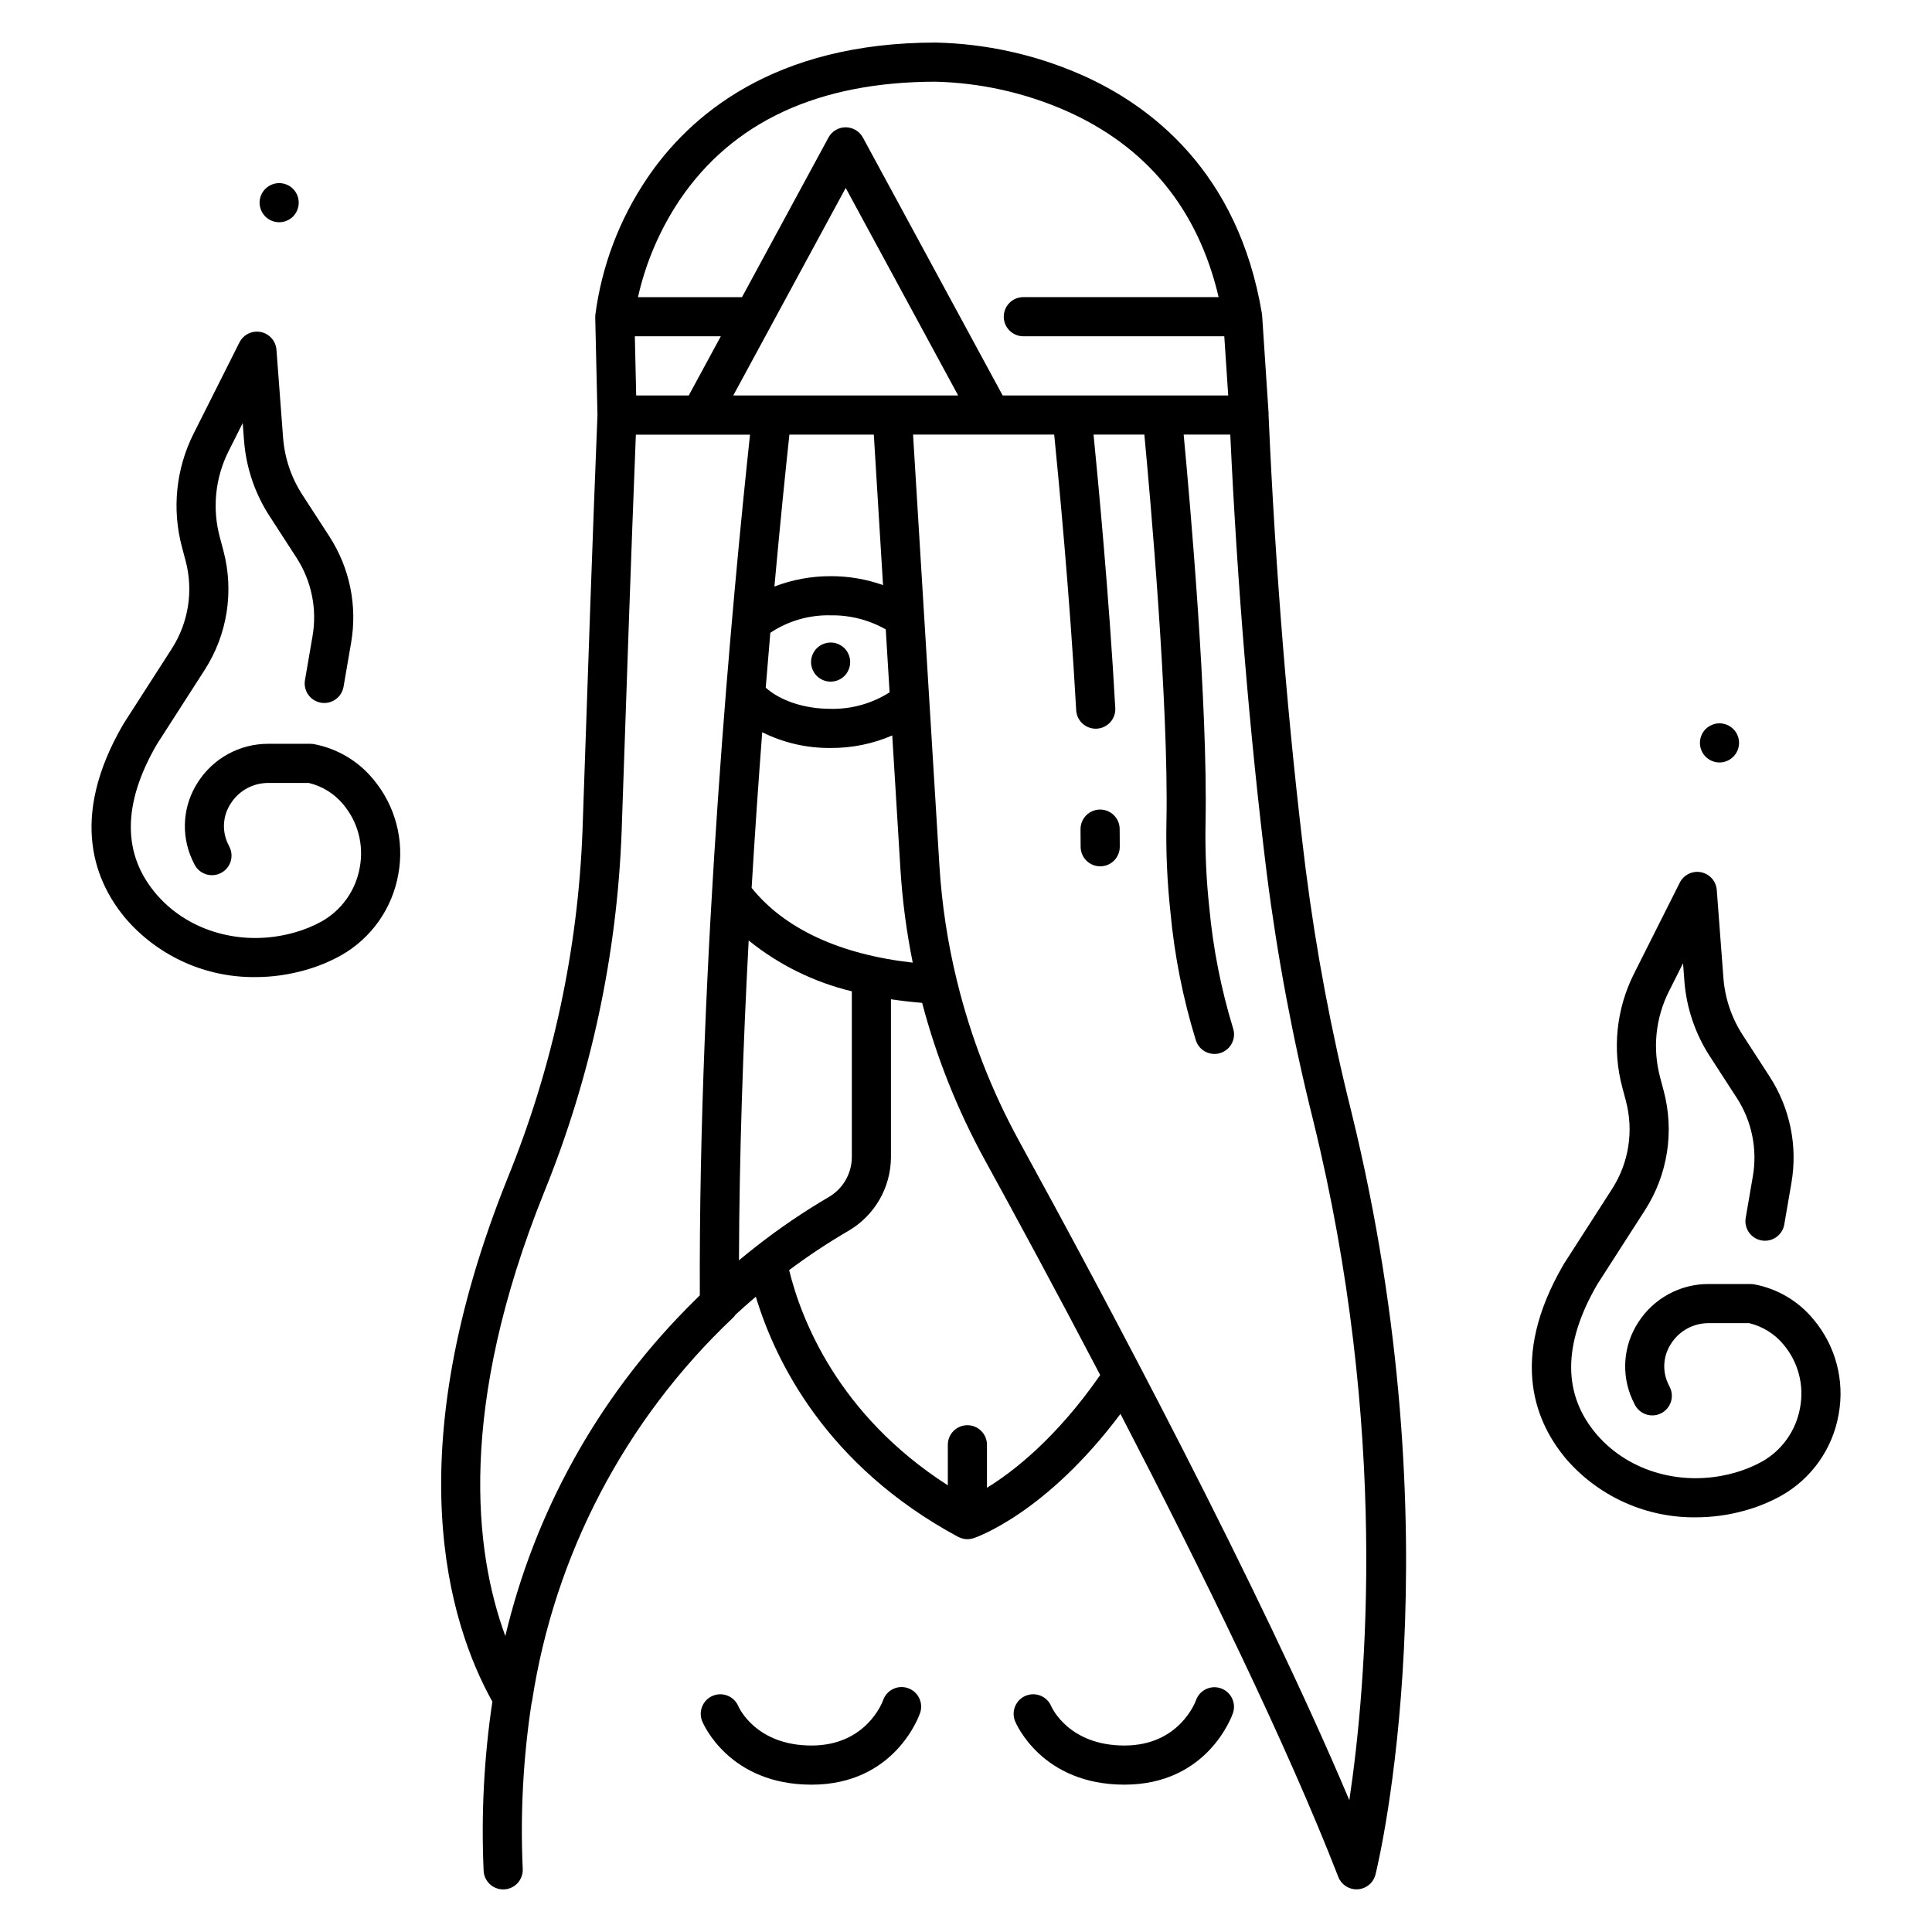 <?xml version="1.0" encoding="UTF-8"?>
<!-- Uploaded to: SVG Repo, www.svgrepo.com, Generator: SVG Repo Mixer Tools -->
<svg fill="#000000" width="800px" height="800px" version="1.1" viewBox="144 144 512 512" xmlns="http://www.w3.org/2000/svg">
 <g>
  <path d="m298.38 363.84c-1.164 31.66-7.867 62.871-19.797 92.219-29.473 73.266-15.742 117.95-4.102 138.9-2.211 14.816-2.984 29.812-2.316 44.781 0.117 2.773 2.398 4.969 5.18 4.969h0.223-0.004c1.375-0.055 2.672-0.656 3.602-1.668 0.93-1.016 1.422-2.356 1.363-3.731-0.668-14.684 0.113-29.395 2.332-43.926 0.059-0.191 0.105-0.383 0.141-0.582 5.949-38.824 24.672-74.559 53.211-101.55 0.277-0.262 0.527-0.551 0.738-0.871 1.801-1.664 3.582-3.242 5.352-4.742 5.039 16.734 18.43 44.684 53.605 63.645 0.055 0.031 0.117 0.039 0.176 0.066v0.004c0.258 0.125 0.527 0.23 0.801 0.312 0.105 0.031 0.207 0.074 0.312 0.098h0.004c0.691 0.172 1.414 0.188 2.113 0.047 0.109-0.02 0.215-0.051 0.324-0.078 0.109-0.027 0.246-0.051 0.367-0.09 0.84-0.277 19.262-6.656 38.93-32.945 21.352 41.172 44.027 87.414 57.723 122.69h-0.004c0.773 1.996 2.695 3.309 4.832 3.309 0.109 0 0.223 0 0.332-0.012v0.004c2.258-0.145 4.164-1.738 4.707-3.934 0.891-3.586 21.371-89.156-6.414-202.18-5.301-21.164-9.34-42.625-12.098-64.266-4.625-37.414-8.012-78.863-9.805-119.88 0-0.066-0.023-0.129-0.031-0.195h0.004c0.02-0.191 0.027-0.387 0.02-0.582l-1.723-26.062c0-0.09-0.031-0.172-0.043-0.262-0.012-0.09 0-0.164-0.016-0.25-6.309-37.688-29.582-55.234-47.996-63.32-12.137-5.309-25.199-8.184-38.445-8.473-43.184 0-65.445 19.586-76.52 36.02-7.316 10.832-12.004 23.219-13.691 36.18-0.008 0.098 0 0.191 0 0.297 0 0.105-0.023 0.184-0.023 0.277l0.594 25.898c-1.316 32.582-2.543 68.539-3.731 103.31zm-10.176 96.094 0.004-0.004c12.379-30.469 19.332-62.871 20.539-95.738l0.223-6.566c1.129-33.066 2.297-67.168 3.539-98.438h30.254c-4.594 42.816-13.668 139.03-13.305 228.09-0.539 0.52-1.094 1.086-1.629 1.629-0.621 0.613-1.238 1.215-1.863 1.848l-0.254 0.27h0.004c-23.52 23.953-40.047 53.875-47.801 86.539-8.246-22.461-12.652-60.605 10.293-117.64zm56.25 14.34c-0.047 0.031-0.086 0.07-0.133 0.105-1.469 1.145-2.965 2.352-4.488 3.621 0.094-28.27 1.109-57.258 2.574-84.758 8 6.461 17.336 11.062 27.336 13.465v43.953c-0.02 4.359-2.352 8.383-6.121 10.574-6.672 3.91-13.074 8.266-19.164 13.031zm35.297-146.8 0.004-0.004c-4.66 2.977-10.098 4.496-15.625 4.379-6.918 0-13.285-2.113-17.203-5.598 0.402-5.019 0.809-9.871 1.215-14.551h-0.004c4.727-3.152 10.312-4.769 15.992-4.629 5.113-0.082 10.152 1.203 14.605 3.723zm-36.562 51.844c0.855-14.406 1.816-28.27 2.805-41.262l0.004-0.004c5.629 2.805 11.844 4.234 18.133 4.168 5.613 0.039 11.172-1.09 16.324-3.316l2.156 35.25c0.516 8.387 1.609 16.723 3.277 24.957-19.309-2.172-33.945-8.945-42.695-19.805zm20.938-82.617 0.004-0.004c-5.098-0.02-10.152 0.91-14.906 2.746 1.547-17.039 2.965-30.91 3.973-40.258h22.375l2.438 39.859v0.004c-4.457-1.574-9.152-2.371-13.879-2.356zm-25.805-47.895 29.801-54.996 29.801 54.996zm-11.797 0h-13.93l-0.355-15.688h22.785zm79.031 289.47v-11.395 0.004c0-2.867-2.324-5.188-5.188-5.188-2.863 0-5.184 2.32-5.184 5.188v10.746c-29.105-18.699-38.859-43.996-42.055-57.031v-0.004c5.031-3.762 10.277-7.238 15.707-10.406 6.957-4.051 11.25-11.488 11.277-19.539v-41.832c2.625 0.395 5.379 0.715 8.266 0.957v0.004c3.805 14.438 9.355 28.363 16.523 41.461 8.484 15.457 19.254 35.371 30.664 57.16-11.656 16.777-23.055 25.605-30.012 29.875zm86.48-97.23c20.004 81.395 14.117 149.5 9.551 180.02-24.039-56.914-64.355-132.47-87.594-174.82h0.004c-7.262-13.277-12.758-27.445-16.352-42.148-0.016-0.109-0.055-0.207-0.078-0.316v0.004c-2.43-9.938-3.969-20.07-4.606-30.277l-6.992-114.34h37.406c1.156 11.559 4.16 42.906 5.824 73.043 0.152 2.746 2.422 4.898 5.176 4.898 0.098 0 0.191 0 0.297-0.008 2.856-0.16 5.047-2.606 4.887-5.465-1.629-29.461-4.527-60.066-5.758-72.469h13.465c1.539 16.328 6.469 71.57 5.856 102.58h-0.004c-0.156 7.965 0.191 15.93 1.047 23.848 1.066 11.586 3.332 23.035 6.766 34.156 0.703 2.121 2.684 3.555 4.918 3.555 0.555 0 1.105-0.09 1.629-0.266 2.719-0.902 4.191-3.84 3.289-6.555-3.184-10.43-5.293-21.152-6.297-32.008-0.809-7.481-1.137-15.004-0.988-22.523 0.621-31.363-4.137-85.141-5.801-102.79h12.355c1.848 39.875 5.188 80.027 9.676 116.4h0.004c2.805 22.047 6.918 43.91 12.32 65.469zm-167.98-243.95c14.055-20.863 36.906-31.441 67.996-31.445v0.004c11.781 0.309 23.395 2.887 34.199 7.594 21.559 9.469 35.215 26.113 40.699 49.492h-51.758c-2.863 0-5.184 2.324-5.184 5.188s2.32 5.188 5.184 5.188h53.258l1.039 15.688h-59.77l-37.043-68.355-0.004 0.004c-0.906-1.676-2.656-2.715-4.559-2.715s-3.652 1.039-4.559 2.715l-22.914 42.293h-27.57c2.055-9.152 5.781-17.844 10.984-25.648z"/>
  <path d="m211.68 402.94c4.371-0.004 8.719-0.605 12.93-1.781 3.394-0.922 6.664-2.254 9.742-3.961 8.027-4.531 13.605-12.422 15.203-21.504 1.66-8.965-0.777-18.207-6.644-25.188-4.039-4.918-9.699-8.23-15.965-9.352-0.113-0.016-0.223 0-0.332-0.008-0.109-0.008-0.215-0.031-0.324-0.031h-11.23c-7.523-0.008-14.531 3.816-18.594 10.148-3.981 6.09-4.586 13.785-1.602 20.422 0.215 0.477 0.445 0.957 0.695 1.441 1.316 2.543 4.445 3.543 6.988 2.231 1.223-0.633 2.144-1.723 2.562-3.035 0.418-1.309 0.301-2.731-0.332-3.953-0.164-0.32-0.32-0.641-0.461-0.953-1.551-3.418-1.227-7.398 0.859-10.52 2.156-3.371 5.883-5.406 9.883-5.406h10.781c3.59 0.859 6.801 2.863 9.148 5.711 3.871 4.625 5.469 10.742 4.356 16.668-1.047 6.035-4.746 11.285-10.074 14.305-2.352 1.297-4.852 2.309-7.445 3.008-13.43 3.738-27.629-0.172-36.176-9.961-9.281-10.621-9.309-24.07-0.078-39.973l12.691-19.746c6.004-9.359 7.797-20.812 4.945-31.562l-0.969-3.637c-2.031-7.613-1.199-15.711 2.344-22.75l3.738-7.438 0.352 4.66 0.004-0.004c0.539 7.106 2.852 13.957 6.719 19.941l7.164 11.062c3.992 6.148 5.516 13.578 4.266 20.801l-2.004 11.66c-0.488 2.824 1.41 5.504 4.231 5.988 2.824 0.488 5.508-1.41 5.992-4.231l2.004-11.66c1.695-9.793-0.367-19.863-5.777-28.199l-7.168-11.055c-2.926-4.523-4.672-9.711-5.082-15.082l-1.758-23.309c-0.176-2.324-1.879-4.25-4.164-4.703-2.289-0.449-4.598 0.68-5.641 2.762l-12.141 24.145c-4.684 9.309-5.785 20.012-3.102 30.078l0.969 3.637 0.004 0.004c2.102 7.926 0.777 16.371-3.648 23.277l-12.754 19.844c-0.039 0.062-0.078 0.129-0.117 0.195-14.66 25.176-7.453 42.23 1.172 52.113v-0.004c8.609 9.609 20.941 15.039 33.84 14.902z"/>
  <path d="m631.25 518.87c1.668-8.973-0.77-18.219-6.644-25.203-4.035-4.918-9.699-8.234-15.961-9.348-0.113-0.016-0.223 0-0.336-0.012-0.113-0.012-0.211-0.031-0.32-0.031h-11.23c-7.523-0.008-14.535 3.82-18.598 10.152-3.973 6.082-4.578 13.773-1.605 20.402 0.215 0.48 0.449 0.965 0.703 1.453v0.004c1.316 2.543 4.445 3.543 6.988 2.231 2.547-1.316 3.547-4.441 2.231-6.988-0.164-0.32-0.316-0.633-0.461-0.953-1.555-3.422-1.227-7.398 0.859-10.523 2.156-3.367 5.883-5.406 9.883-5.406h10.781c3.59 0.859 6.801 2.867 9.145 5.715 3.875 4.621 5.473 10.738 4.359 16.664-1.051 6.035-4.746 11.285-10.074 14.305-2.356 1.297-4.852 2.309-7.445 3.012-13.422 3.734-27.625-0.172-36.176-9.961-9.277-10.621-9.305-24.07-0.078-39.973l12.691-19.746c6.004-9.363 7.797-20.812 4.941-31.562l-0.969-3.637h0.004c-2.031-7.617-1.195-15.711 2.348-22.754l3.738-7.434 0.352 4.66h-0.004c0.543 7.102 2.852 13.957 6.719 19.941l7.164 11.062 0.004-0.004c3.988 6.152 5.512 13.582 4.262 20.805l-1.891 11c-0.484 2.824 1.41 5.504 4.234 5.992 2.82 0.484 5.504-1.41 5.988-4.234l1.891-11c1.699-9.793-0.367-19.863-5.777-28.199l-7.164-11.062c-2.926-4.523-4.672-9.711-5.082-15.082l-1.758-23.305c-0.176-2.324-1.879-4.246-4.164-4.699-2.289-0.449-4.594 0.676-5.641 2.758l-12.137 24.141v0.004c-4.684 9.305-5.789 20.012-3.102 30.078l0.969 3.637h-0.004c2.106 7.93 0.781 16.375-3.648 23.281l-12.754 19.844c-0.039 0.062-0.082 0.129-0.117 0.195-14.668 25.18-7.453 42.23 1.172 52.113h0.004c8.605 9.605 20.934 15.039 33.832 14.902 4.371 0 8.719-0.594 12.93-1.766 3.398-0.926 6.672-2.258 9.75-3.965 8.027-4.531 13.605-12.422 15.199-21.504z"/>
  <path d="m222.29 194.83c-0.184-0.281-0.395-0.547-0.637-0.785-0.238-0.242-0.5-0.461-0.785-0.648-0.285-0.188-0.586-0.348-0.902-0.477-0.312-0.129-0.637-0.227-0.965-0.297-1.703-0.336-3.457 0.199-4.684 1.422-0.238 0.242-0.457 0.508-0.648 0.785-0.184 0.285-0.344 0.582-0.477 0.891-0.129 0.316-0.227 0.645-0.297 0.977-0.137 0.668-0.137 1.352 0 2.016 0.07 0.336 0.168 0.664 0.297 0.98 0.133 0.309 0.293 0.605 0.477 0.887 0.191 0.285 0.41 0.555 0.648 0.801 0.973 0.965 2.289 1.508 3.66 1.512 0.344 0.004 0.688-0.031 1.023-0.102 0.332-0.062 0.652-0.164 0.965-0.297 0.316-0.125 0.621-0.281 0.902-0.477 0.281-0.188 0.543-0.398 0.785-0.637 0.242-0.242 0.453-0.512 0.637-0.801 0.191-0.273 0.352-0.574 0.477-0.887 0.133-0.316 0.234-0.645 0.297-0.98 0.137-0.664 0.137-1.348 0-2.016-0.062-0.336-0.164-0.664-0.297-0.977-0.125-0.312-0.285-0.613-0.477-0.891z"/>
  <path d="m596.81 345.19c0.281 0.18 0.578 0.34 0.887 0.473 0.312 0.129 0.633 0.227 0.965 0.297 0.336 0.066 0.68 0.098 1.023 0.105 2.856-0.016 5.168-2.328 5.184-5.188 0.004-0.344-0.031-0.688-0.105-1.023-0.062-0.328-0.16-0.652-0.293-0.961-0.137-0.312-0.297-0.617-0.477-0.906-0.191-0.281-0.41-0.543-0.652-0.785-0.238-0.238-0.5-0.453-0.785-0.637-0.277-0.191-0.574-0.352-0.887-0.473-0.316-0.137-0.645-0.238-0.98-0.297-0.668-0.148-1.359-0.148-2.027 0-0.332 0.062-0.656 0.16-0.965 0.297-0.312 0.121-0.609 0.281-0.887 0.473-0.289 0.184-0.559 0.398-0.801 0.637-0.234 0.242-0.449 0.504-0.637 0.785-0.191 0.285-0.352 0.586-0.473 0.906-0.137 0.309-0.234 0.633-0.297 0.961-0.07 0.336-0.105 0.68-0.105 1.023 0.004 1.371 0.547 2.688 1.512 3.66 0.246 0.242 0.516 0.461 0.801 0.652z"/>
  <path d="m360.46 315.79c-0.973 0.977-1.52 2.297-1.523 3.676 0.004 0.336 0.039 0.676 0.102 1.008 0.141 0.664 0.402 1.297 0.773 1.867 0.188 0.281 0.406 0.547 0.648 0.785 2.031 2.016 5.305 2.016 7.336 0 0.238-0.242 0.449-0.504 0.637-0.785 0.195-0.281 0.355-0.586 0.473-0.906 0.137-0.309 0.234-0.633 0.297-0.961 0.141-0.672 0.141-1.363 0-2.031-0.062-0.332-0.16-0.656-0.297-0.965-0.121-0.316-0.277-0.621-0.473-0.902-0.188-0.281-0.398-0.543-0.637-0.785-0.238-0.246-0.508-0.457-0.801-0.637-0.277-0.195-0.574-0.359-0.887-0.488-0.316-0.121-0.637-0.223-0.965-0.297-1.699-0.328-3.453 0.203-4.684 1.422z"/>
  <path d="m378.03 594.59c-0.176 0.492-4.461 11.992-18.969 11.992-14.609 0-19.168-9.895-19.398-10.422l0.004 0.004c-1.113-2.621-4.133-3.859-6.762-2.766-2.633 1.09-3.891 4.098-2.82 6.738 0.281 0.688 7.137 16.82 28.98 16.82 22.078 0 28.508-18.227 28.77-18.996 0.93-2.707-0.512-5.656-3.219-6.59-2.711-0.93-5.66 0.512-6.59 3.219z"/>
  <path d="m460.95 594.59c-0.176 0.488-4.461 11.992-18.969 11.992-14.609 0-19.168-9.895-19.398-10.422h0.004c-1.113-2.621-4.133-3.859-6.762-2.766-2.633 1.09-3.891 4.098-2.82 6.738 0.281 0.688 7.137 16.82 28.98 16.82 22.078 0 28.508-18.227 28.77-18.996 0.898-2.699-0.547-5.617-3.238-6.543-2.688-0.922-5.621 0.492-6.57 3.176z"/>
  <path d="m435.54 358.54h-0.059c-1.375 0.016-2.688 0.574-3.652 1.559-0.961 0.98-1.492 2.309-1.477 3.684 0.02 1.57 0.027 3.109 0.027 4.617v-0.004c0 2.867 2.32 5.188 5.188 5.188 2.863 0 5.184-2.32 5.184-5.188 0-1.543-0.008-3.121-0.027-4.727-0.031-2.84-2.344-5.129-5.184-5.129z"/>
 </g>
</svg>